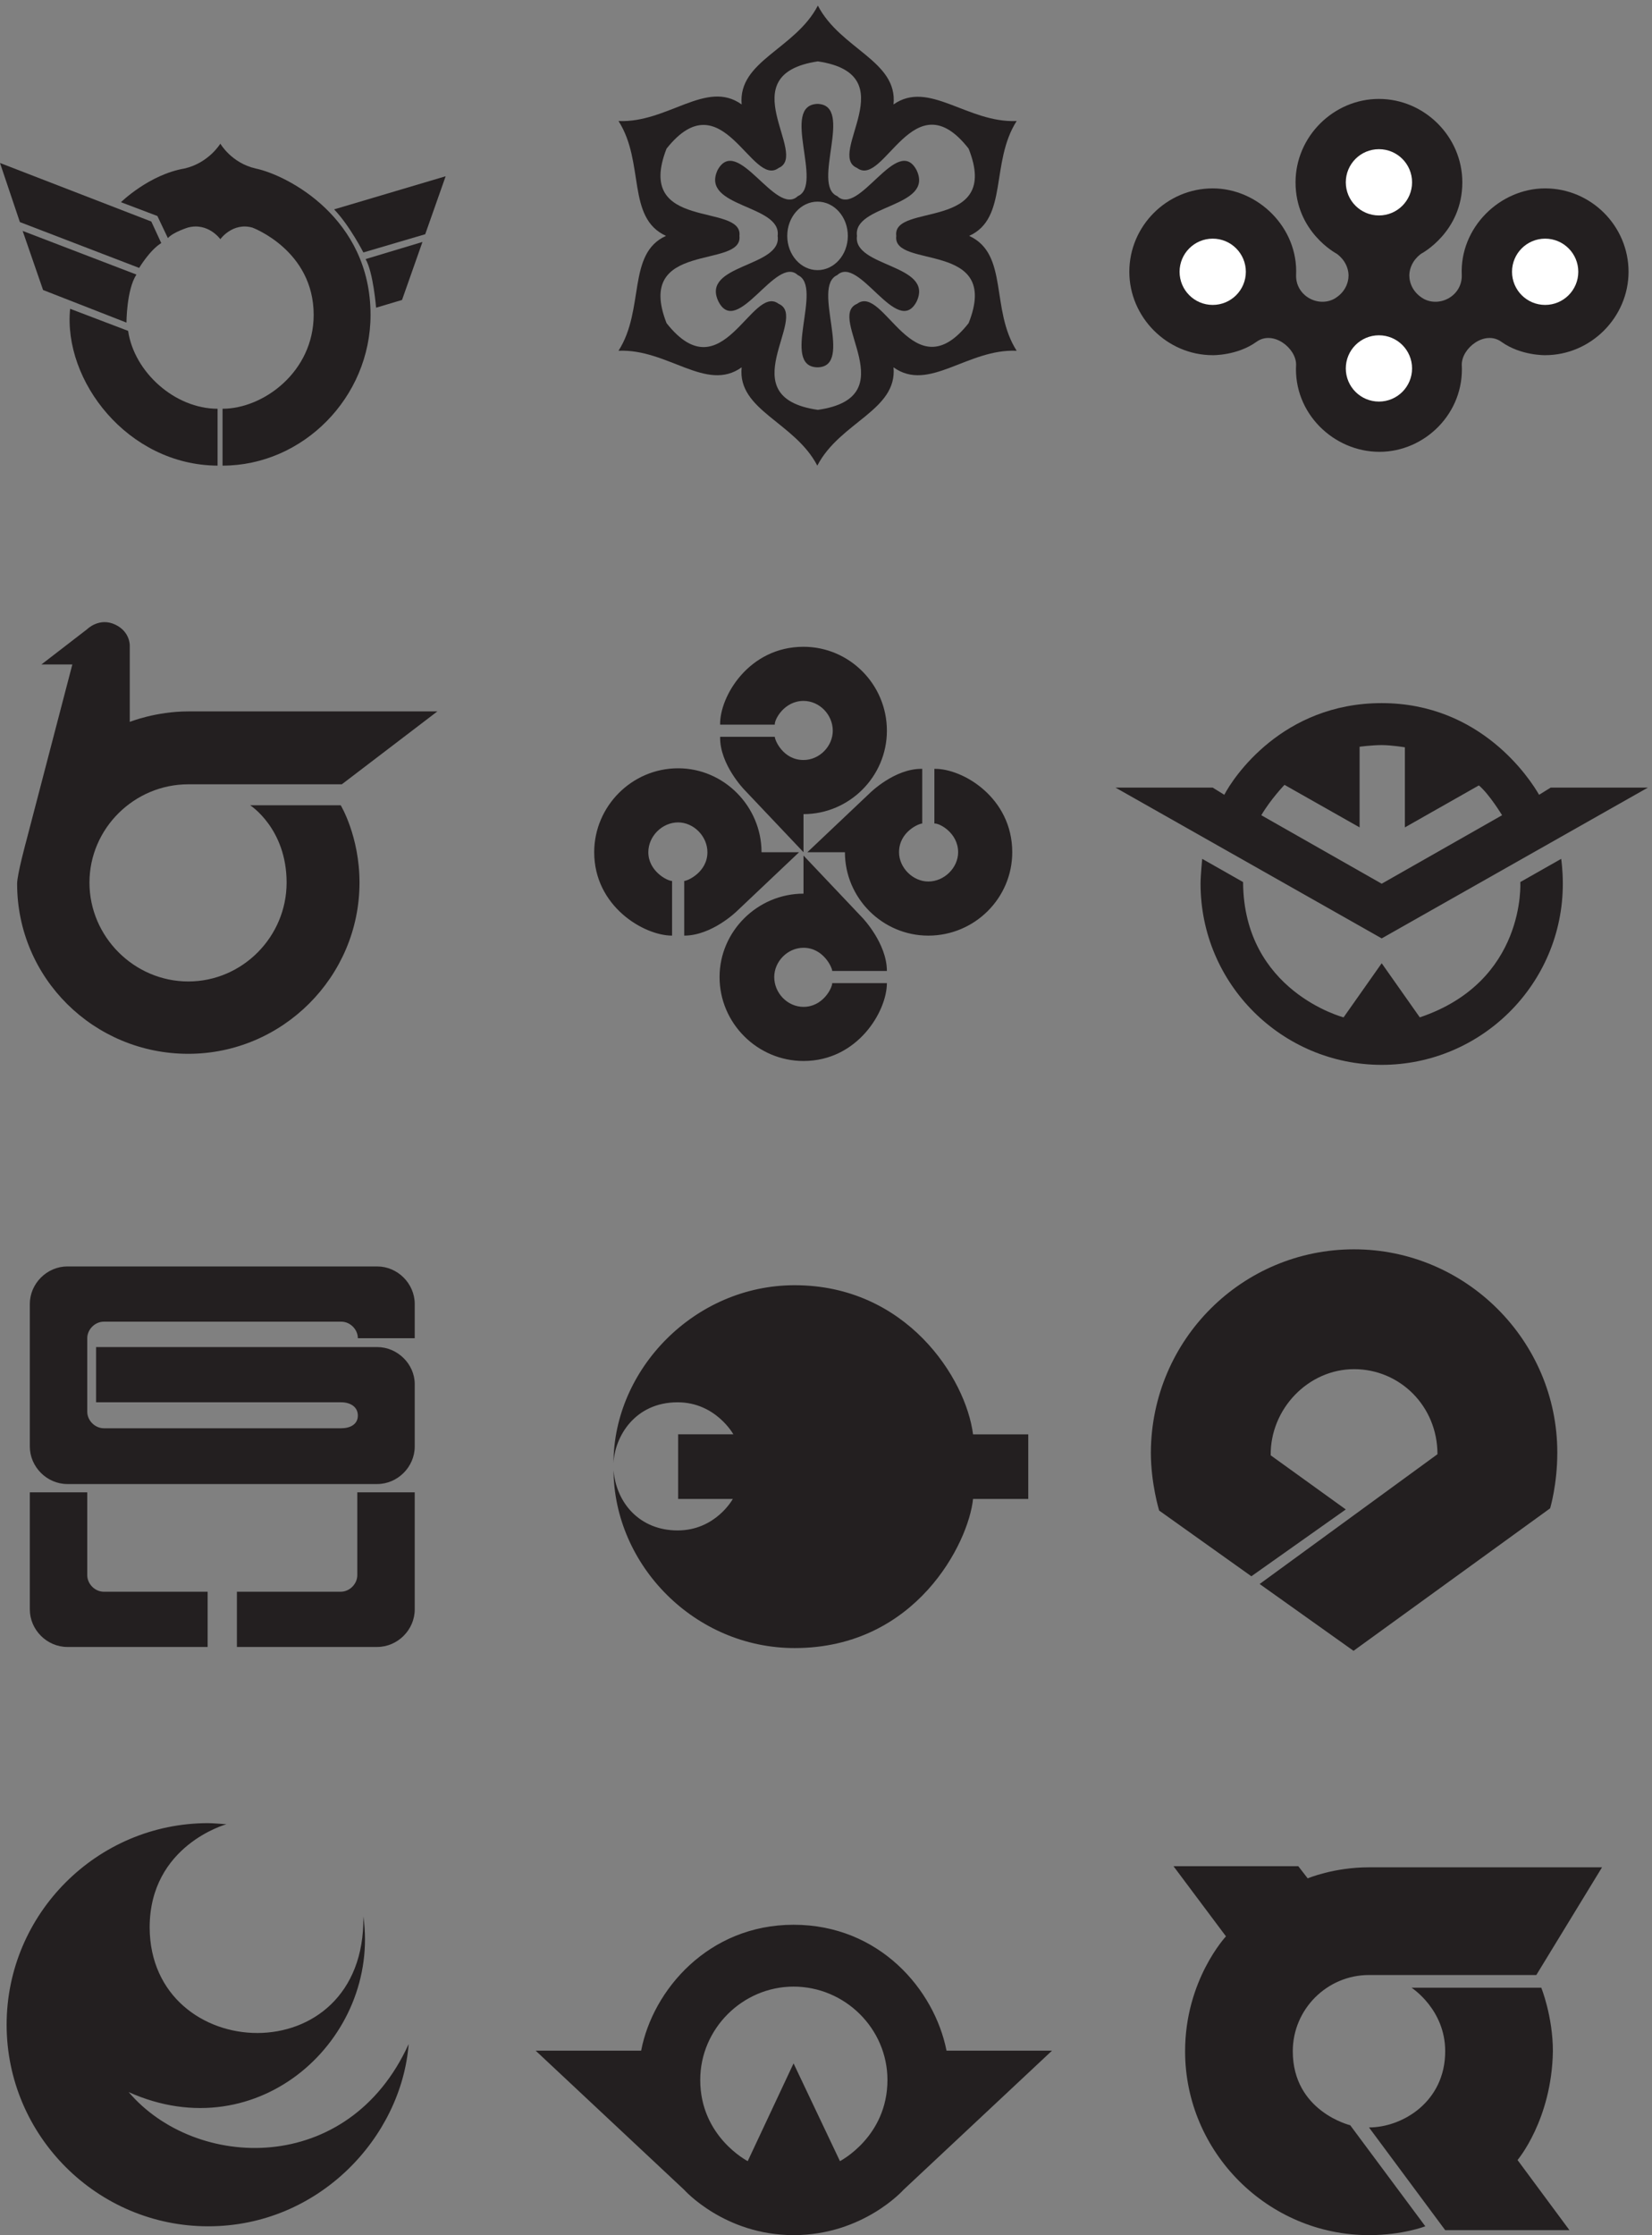 <svg xmlns="http://www.w3.org/2000/svg" xml:space="preserve" width="596.8" height="807.4"><rect width="100%" height="100%" fill="#808080" stroke="none"/><defs><clipPath id="a" clipPathUnits="userSpaceOnUse"><path d="M907.5 5592.5h303v-357h-303z" clip-rule="evenodd"/></clipPath><clipPath id="b" clipPathUnits="userSpaceOnUse"><path d="M0 5681h1210.5v-874.5H0Z" clip-rule="evenodd"/></clipPath><clipPath id="c" clipPathUnits="userSpaceOnUse"><path d="M1680 6056h1081.5V4805H1680Z" clip-rule="evenodd"/></clipPath><clipPath id="d" clipPathUnits="userSpaceOnUse"><path d="M3067.5 5802.5h1356V4844h-1356z" clip-rule="evenodd"/></clipPath><clipPath id="e" clipPathUnits="userSpaceOnUse"><path d="M1614 4314.5h1135.5v-1125H1614Z" clip-rule="evenodd"/></clipPath><clipPath id="f" clipPathUnits="userSpaceOnUse"><path d="M3030 4161.5h1446V3179H3030Z" clip-rule="evenodd"/></clipPath><clipPath id="g" clipPathUnits="userSpaceOnUse"><path d="M81 2631.5h1045.5V1598H81Z" clip-rule="evenodd"/></clipPath><clipPath id="h" clipPathUnits="userSpaceOnUse"><path d="M3187.5 1002.5h1164V.5h-1164z" clip-rule="evenodd"/></clipPath></defs><g clip-path="url(#a)" transform="matrix(.133 0 0 -.133 0 807.467)"><path d="M1210.5 5592.5 1155 5435l-168-49.5s-37.5 73.5-79.5 117l303 90m-63-178.5-55.5-157.5-70.5-21s-7.5 96-28.5 132l154.5 46.5" style="fill:#231f20;fill-opacity:1;fill-rule:evenodd;stroke:none"/></g><g clip-path="url(#b)" transform="matrix(.133 0 0 -.133 0 807.467)"><path d="M0 5628.5 54 5468l324-124.5s28.5 48 60 67.5l-27 58.5-411 159M61.5 5444l55.5-160.5 226.5-88.5s0 88.5 27 130.5L61.5 5444M348 5172.5C364.5 5060 475.5 4961 591 4961v-154.5c-244.5 1.5-420 231-400.5 426l157.5-60" style="fill:#231f20;fill-opacity:1;fill-rule:evenodd;stroke:none"/><path d="M328.5 5522s76.5 75 172.5 91.5c66 15 97.5 67.5 97.5 67.5s30-52.5 96-67.5c85.5-18 312-133.5 312-397.5 0-225-184.5-409.5-402-409.5V4961c111 0 247.5 100.5 247.5 255 0 175.5-166.5 237-166.5 237-54 15-87-31.5-87-31.5s-33 46.5-88.5 31.5c0 0-39-12-54-28.5l-28.5 60-99 37.5" style="fill:#231f20;fill-opacity:1;fill-rule:evenodd;stroke:none"/></g><g clip-path="url(#c)" transform="matrix(.133 0 0 -.133 0 807.467)"><path d="M2221.5 6056c-61.5-118.5-217.5-150-207-268.5-96 69-201-51-334.5-45 72-112.5 21-262.5 129-312-106.5-48-57-199.5-129-312 133.5 6 238.5-114 334.5-45-12-117 144-148.5 205.5-267 61.5 118.5 217.5 150 207 267 96-69 201 51 334.5 45-72 112.5-21 262.5-129 312 106.5 48 57 199.5 129 312-133.5-6-238.5 112.5-334.5 45 12 118.5-144 150-205.5 268.5zm0-151.5C1980 5868.5 2199 5651 2115 5615c-73.5-55.5-153 243-304.5 52.5-88.5-226.5 208.5-145.5 198-237 10.5-91.5-286.5-10.5-198-237 151.5-192 231 108 304.5 52.5 84-36-135-253.5 106.5-288 241.5 34.5 21 252 106.5 288 73.5 55.5 153-243 303-52.5 90 226.5-208.5 145.5-196.5 237-12 91.5 286.5 10.5 196.5 237-150 192-229.5-108-303-52.5-85.5 36 135 253.5-106.5 289.5" style="fill:#231f20;fill-opacity:1;fill-rule:evenodd;stroke:none"/><path d="M2302.91 5430.5c0-51.36-36.83-93-82.27-93s-82.28 41.64-82.28 93 36.84 93 82.28 93 82.27-41.64 82.27-93zm-82.26 358.5c-101.86-3 16.98-220.5-53.54-250.5-60.07-57-164.55 169.5-218.09 70.5-47.02-102 174.99-93 163.24-178.5 13.06-85.5-210.26-76.5-160.63-178.5 50.93-99 156.71 127.5 215.48 72 70.52-31.5-48.32-249 53.54-250.5 100.56 1.5-18.28 219 53.55 250.5 58.76 55.5 163.24-171 215.48-72 48.32 102-173.69 93-161.94 178.5-11.75 85.5 210.26 76.5 161.94 178.5-52.24 99-156.72-127.5-215.48-70.5-71.83 30 47.01 247.5-53.55 250.5" style="fill:#231f20;fill-opacity:1;fill-rule:evenodd;stroke:none"/></g><g clip-path="url(#d)" transform="matrix(.133 0 0 -.133 0 807.467)"><path d="M3745.5 5802.5c-123 0-226.5-102-226.5-226.5 0-135 111-193.5 111-193.5s31.5-19.5 33-58.5c0-22.5-10.5-48-39-64.5-45-24-105 9-103.5 64.5 6 129-103.5 235.5-226.5 235.5-124.5 0-226.5-102-226.5-226.5 0-123 102-226.5 226.5-226.5 0 0 66-1.5 118.5 36 45 33 108-16.5 108-61.5-7.5-132 102-237 226.5-237 123 0 231 105 223.5 237 0 45 63 94.5 108 61.5 52.5-37.5 118.5-36 118.5-36 124.5 0 226.5 103.5 226.5 226.5 0 124.5-102 226.5-226.5 226.5-123 0-232.5-106.5-226.5-235.5 1.5-55.5-58.5-88.5-103.5-64.5-28.5 16.5-39 42-39 64.5 1.5 39 33 58.5 33 58.5s111 58.5 111 193.5c0 124.5-103.5 226.5-226.5 226.5" style="fill:#231f20;fill-opacity:1;fill-rule:evenodd;stroke:none"/><path d="M3835.5 5576c0-49.71-40.29-90-90-90s-90 40.29-90 90 40.29 90 90 90 90-40.29 90-90M3384 5333c0-49.71-40.29-90-90-90s-90 40.29-90 90 40.29 90 90 90 90-40.29 90-90m451.5-262.5c0-49.71-40.29-90-90-90s-90 40.29-90 90 40.29 90 90 90 90-40.29 90-90M4287 5333c0-49.71-40.29-90-90-90s-90 40.29-90 90 40.29 90 90 90 90-40.29 90-90" style="fill:#fff;fill-opacity:1;fill-rule:evenodd;stroke:none"/></g><path d="M511.5 4139H1188l-259.5-198h-417c-147 0-268.5-120-268.5-267s121.5-268.5 268.5-268.5 267 121.5 267 268.5-99 210-99 210h246s51-84 51-210c0-256.5-210-465-465-465-256.5 0-465 205.5-465 462 0 25.5 25.5 118.5 25.5 118.5l124.5 477h-84l124.5 96s33 33 76.5 12c40.5-19.5 39-57 39-57v-207s70.5 28.5 159 28.5" style="fill:#231f20;fill-opacity:1;fill-rule:evenodd;stroke:none" transform="matrix(.133 0 0 -.133 0 807.467)"/><g clip-path="url(#e)" transform="matrix(.133 0 0 -.133 0 807.467)"><path d="M2182.52 4314.5c-148.5 0-228-135-226.5-211.5h148.5c-1.5 13.5 25.5 64.5 78 64.5 43.5 0 79.5-37.5 79.5-81 0-42-36-79.5-79.5-79.5-55.5 0-78 54-78 63h-148.5c-1.5-75 66-144 66-144l160.5-169.5V3860c124.5 0 226.5 102 226.5 226.5 0 126-102 228-226.5 228" style="fill:#231f20;fill-opacity:1;fill-rule:evenodd;stroke:none"/><path d="M1614 3756.5c0-147 135-226.5 211.5-226.5v148.5c-13.5 0-64.5 27-64.5 78 0 43.5 37.5 81 81 81 42 0 79.5-37.5 79.5-81 0-54-54-78-63-78V3530c75 0 142.5 66 142.5 66l169.5 160.5h-102c0 124.5-102 228-226.5 228-126 0-228-103.5-228-228m568.5-567c147 0 226.5 135 226.5 211.5h-148.5c0-13.5-25.5-64.5-78-64.5-43.5 0-79.5 37.5-79.5 81 0 42 36 79.5 79.5 79.5 54 0 78-54 78-63H2409c0 75-66 144-66 144l-160.5 169.5V3644c-124.5 0-228-102-228-226.5 0-126 103.5-228 228-228m567 566.98c0 148.5-135 228-211.5 226.5v-148.5c13.5 1.5 64.5-25.5 64.5-78 0-42-37.5-79.5-81-79.5-42 0-79.5 37.5-79.5 79.5 0 55.5 54 78 63 78v148.5c-75 1.5-142.5-66-142.5-66l-169.5-160.5h102c0-124.5 102-226.5 226.5-226.5 126 0 228 102 228 226.5" style="fill:#231f20;fill-opacity:1;fill-rule:evenodd;stroke:none"/></g><g clip-path="url(#f)" transform="matrix(.133 0 0 -.133 0 807.467)"><path d="m3753 3455-103.5-147s-271.5 70.5-273 367.5l-111 63s-4.5-45-4.5-67.5c0-273 222-492 492-492s492 219 492 492c0 39-4.5 67.5-4.5 67.5l-111-63s16.5-270-273-367.5L3753 3455" style="fill:#231f20;fill-opacity:1;fill-rule:evenodd;stroke:none"/><path d="M3753 4161.5c-270 0-403.5-202.5-427.5-249L3294 3932h-264l723-409.5 723 409.5h-264l-31.5-19.5c-24 42-157.5 249-427.5 249zm0-114c-27 0-60-4.5-60-4.5v-219l-204 115.5s-37.5-39-63-82.5l327-186 327 186s-34.5 57-63 81l-201-114v217.5s-36 6-63 6" style="fill:#231f20;fill-opacity:1;fill-rule:evenodd;stroke:none"/></g><g clip-path="url(#g)" transform="matrix(.133 0 0 -.133 0 807.467)"><path d="M81 1700c0-55.5 46.5-102 102-102h381v150H282c-24 0-45 21-45 45v225H81v-318m1045.5 0c0-55.5-46.5-102-102-102h-381v150h282c24 0 45 21 45 45v225h156v-318m-102 931.5H183c-55.5 0-102-46.5-102-102v-387c0-55.5 46.5-102 102-102h841.5c55.5 0 102 46.5 102 102V2312c0 54-46.5 100.5-102 100.5H261v-150h666c24 0 45-12 45-36s-21-34.5-45-34.5H282c-24 0-45 21-45 45v199.5c0 24 21 45 45 45h645c24 0 45-21 45-45h154.5v93c0 55.5-46.5 102-102 102" style="fill:#231f20;fill-opacity:1;fill-rule:evenodd;stroke:none"/></g><path d="M2158.5 2580.5c-271.5 0-492-228-492-483 3 70.5 57 165 174 165 103.5 0 151.5-87 151.5-87h-150V2000h148.5s-46.5-85.5-150-85.5c-102 0-166.5 73.5-174 163.5 1.5-258 220.5-483 492-483 330 0 472.5 286.5 484.5 405h150v175.5h-150c-19.5 153-181.5 405-484.5 405M3678 2678c-303 0-550.5-244.5-552-552 0-84 22.5-157.5 22.5-157.5L3399 1790l256.5 181.5-204 147c-1.5 126 102 234 226.5 234s226.5-100.5 226.5-231l-483-352.5 255-181.5 534 387S4230 2039 4230 2126c0 304.5-249 552-552 552M565.5 1119.5C264 1119.5 18 873.5 18 572S264 24.5 565.5 24.5s525 243 544.5 495C946.5 159.5 531 176 349.5 389c354-159 684 147 637.5 477 6-430.5-579-403.5-580.5-30 0 223.5 208.5 280.5 208.5 280.5s-37.5 3-49.5 3m1590-444c-138 0-253.5-114-253.5-253.5 0-154.5 129-220.5 129-220.5L2155.5 467l126-265.5s129 66 129 220.5c0 139.5-115.5 253.5-255 253.5zm0 168c-231 0-382.5-177-414-342H1455l403.5-378S1968 .5 2155.5.5c189 0 298.5 123 298.5 123l403.5 378H2571c-33 166.5-183 342-415.5 342" style="fill:#231f20;fill-opacity:1;fill-rule:evenodd;stroke:none" transform="matrix(.133 0 0 -.133 0 807.467)"/><g clip-path="url(#h)" transform="matrix(.133 0 0 -.133 0 807.467)"><path d="M3718.5 999.5h633L4173 707h-454.5c-114 0-207-93-207-207 0-163.5 156-201 156-201l204-274.5s-61.5-24-153-24C3444 .5 3219 225.5 3219 500c0 193.5 111 312 111 312l-142.5 190.5h339l25.5-33s70.5 30 166.5 30" style="fill:#231f20;fill-opacity:1;fill-rule:evenodd;stroke:none"/><path d="M3834 672.5s91.5-58.5 91.5-172.5c0-138-117-207-207-207l207-279H4263l-141 190.5s93 109.5 96 295.5c0 94.5-31.5 172.5-31.5 172.5H3834" style="fill:#231f20;fill-opacity:1;fill-rule:evenodd;stroke:none"/></g></svg>
